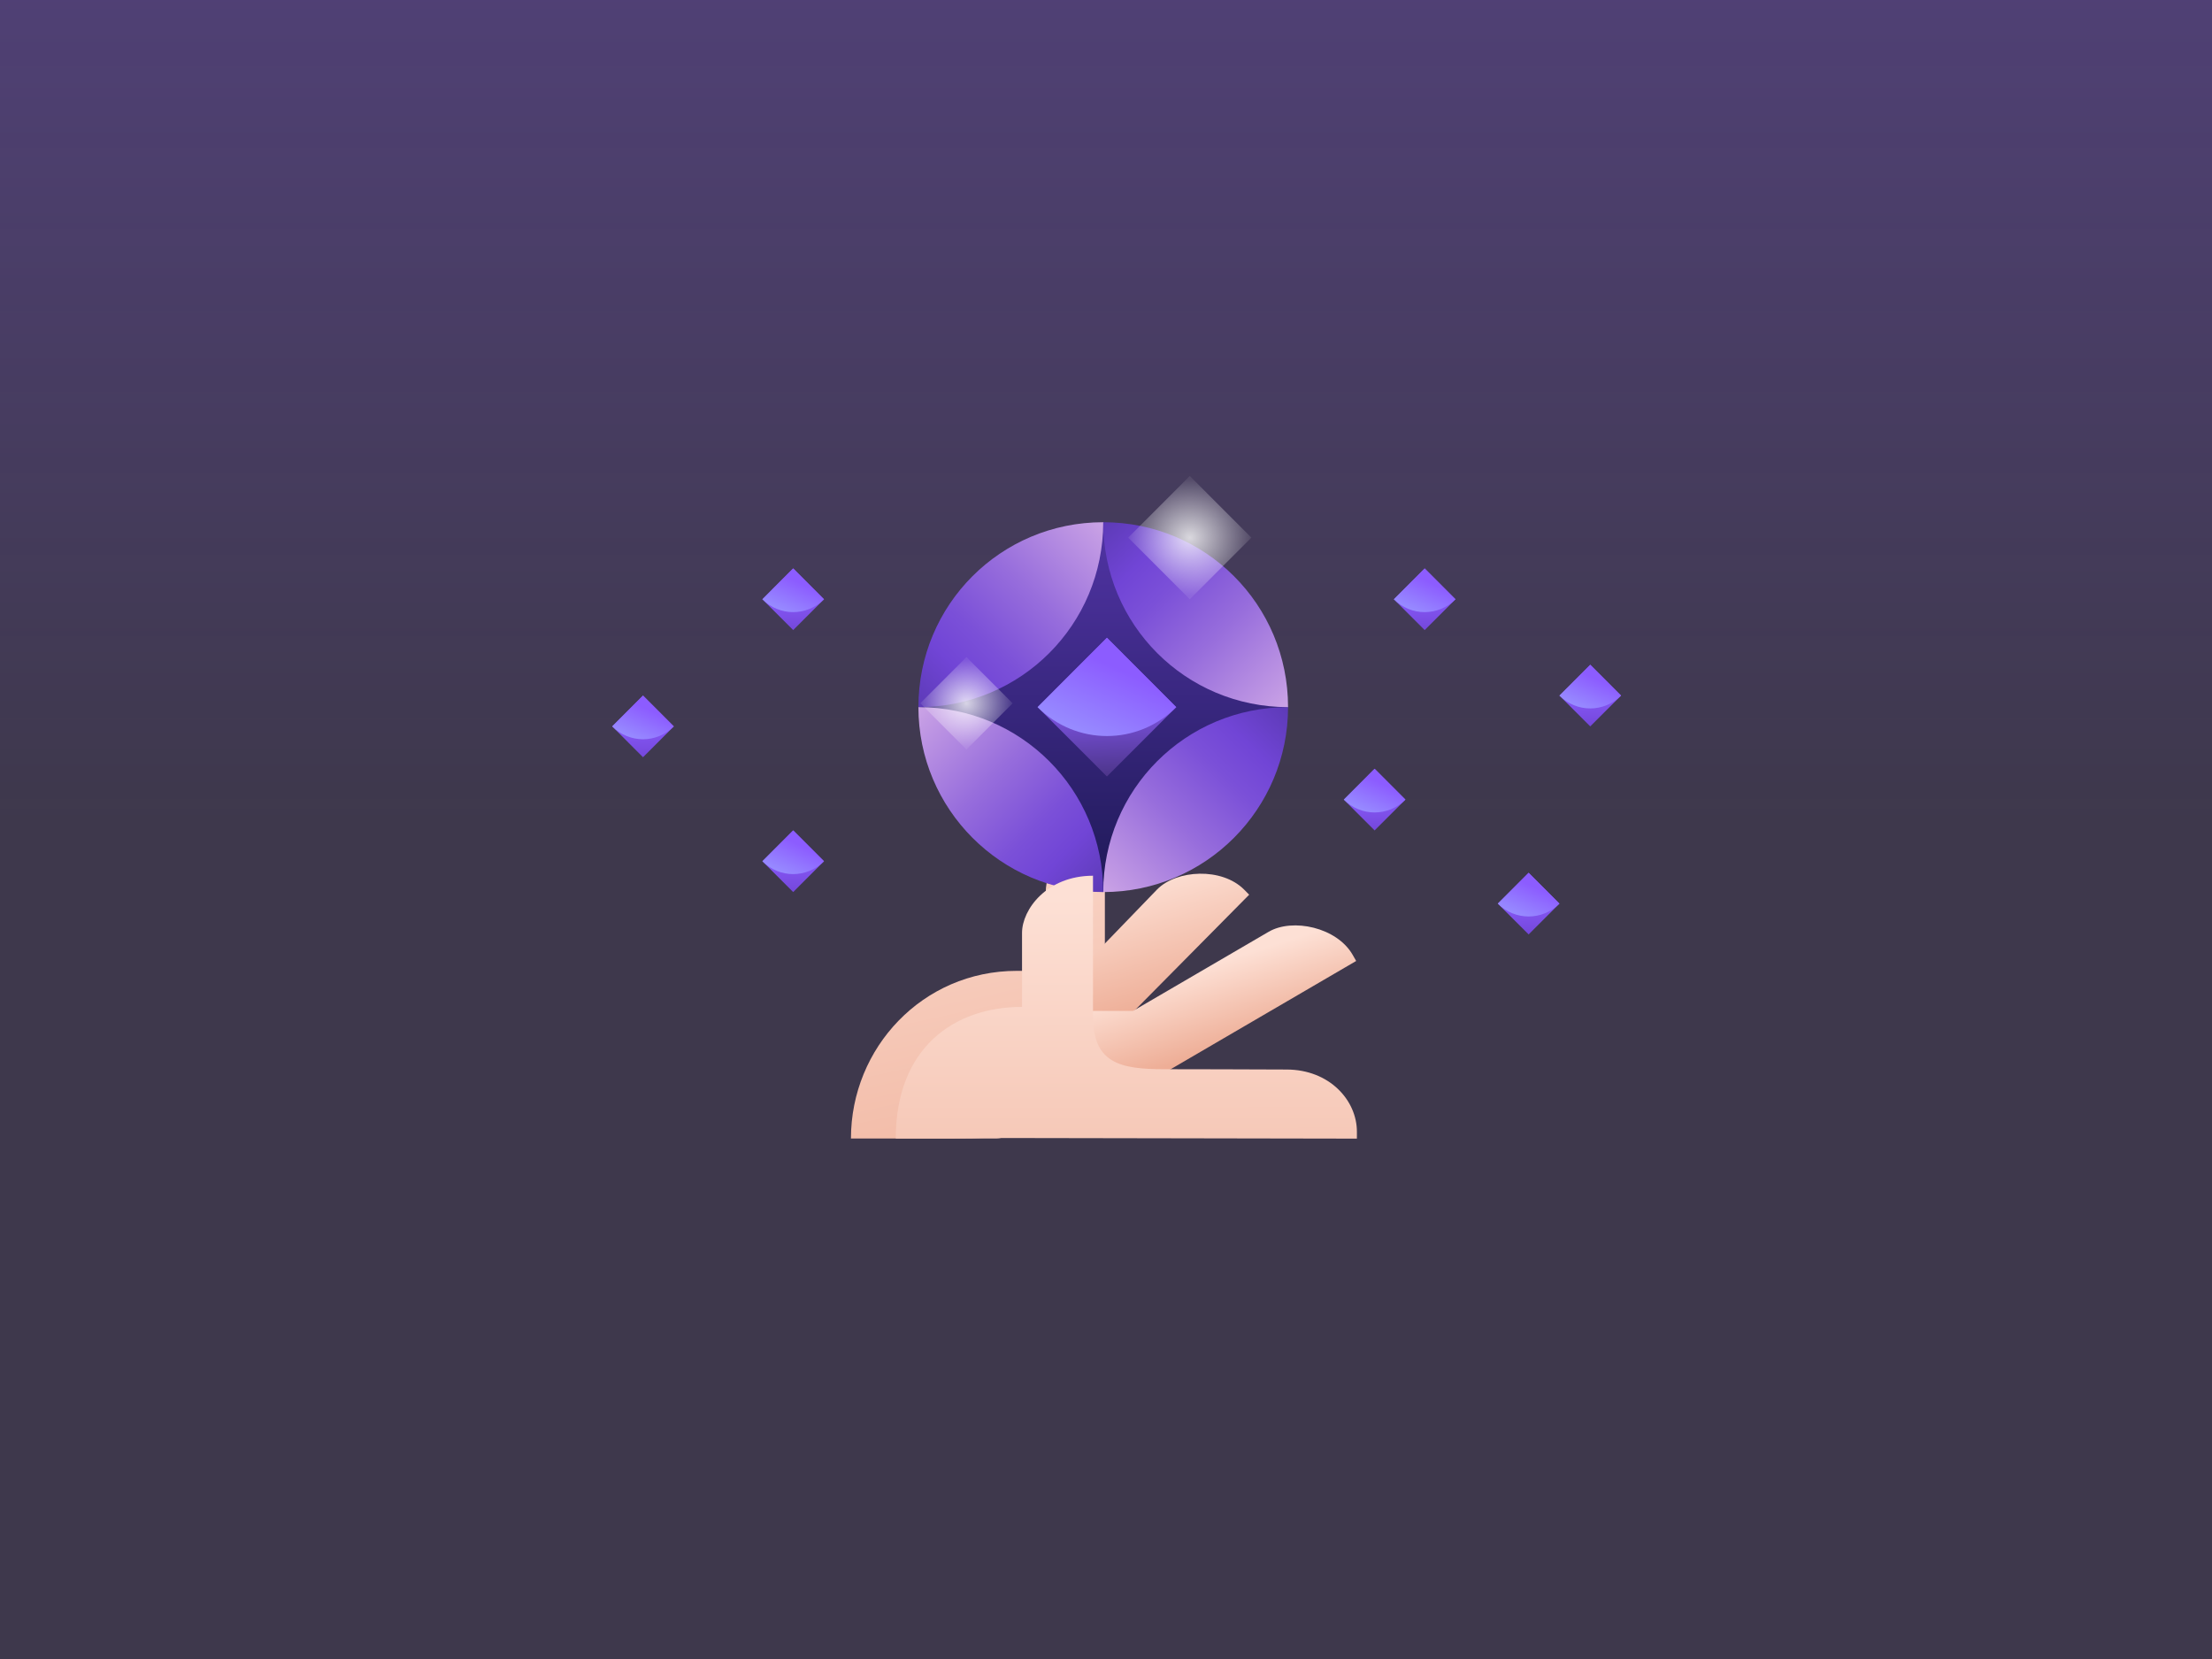 <svg xmlns="http://www.w3.org/2000/svg" width="800" height="600" viewBox="0 0 800 600" fill="none">
<rect x="0" y="0" width="800" height="600" fill="#333333" stroke="none"/>
<g clip-path="url(#clip0_1624_89473)">
<g clip-path="url(#clip1_1624_89473)">
<rect width="800" height="600" fill="url(#paint0_linear_1624_89473)"/>
<path d="M286.867 227.881L275.726 216.735L286.867 205.588L298.007 216.735L286.867 227.881Z" fill="url(#paint1_linear_1624_89473)"/>
<path d="M275.726 216.735L286.867 205.588L298.007 216.735C291.818 222.927 281.915 222.927 275.726 216.735Z" fill="url(#paint2_linear_1624_89473)"/>
<path d="M286.867 322.627L275.726 311.481L286.867 300.334L298.007 311.481L286.867 322.627Z" fill="url(#paint3_linear_1624_89473)"/>
<path d="M275.726 311.481L286.867 300.334L298.007 311.481C291.818 317.673 281.915 317.673 275.726 311.481Z" fill="url(#paint4_linear_1624_89473)"/>
<path d="M232.556 273.861L221.415 262.714L232.556 251.567L243.696 262.714L232.556 273.861Z" fill="url(#paint5_linear_1624_89473)"/>
<path d="M221.415 262.714L232.556 251.567L243.696 262.714C237.507 268.907 227.604 268.907 221.415 262.714Z" fill="url(#paint6_linear_1624_89473)"/>
<path d="M515.252 227.881L504.111 216.735L515.252 205.588L526.393 216.735L515.252 227.881Z" fill="url(#paint7_linear_1624_89473)"/>
<path d="M504.111 216.735L515.252 205.588L526.393 216.735C520.203 222.927 510.3 222.927 504.111 216.735Z" fill="url(#paint8_linear_1624_89473)"/>
<path d="M575.133 262.713L563.993 251.567L575.133 240.42L586.274 251.567L575.133 262.713Z" fill="url(#paint9_linear_1624_89473)"/>
<path d="M563.993 251.567L575.133 240.42L586.274 251.567C580.085 257.759 570.182 257.759 563.993 251.567Z" fill="url(#paint10_linear_1624_89473)"/>
<path d="M497.148 300.334L486.007 289.188L497.148 278.041L508.289 289.188L497.148 300.334Z" fill="url(#paint11_linear_1624_89473)"/>
<path d="M486.007 289.188L497.148 278.041L508.289 289.188C502.099 295.38 492.197 295.38 486.007 289.188Z" fill="url(#paint12_linear_1624_89473)"/>
<path d="M552.852 337.953L541.711 326.807L552.852 315.66L563.993 326.807L552.852 337.953Z" fill="url(#paint13_linear_1624_89473)"/>
<path d="M541.711 326.807L552.852 315.66L563.993 326.807C557.803 332.999 547.9 332.999 541.711 326.807Z" fill="url(#paint14_linear_1624_89473)"/>
<path fill-rule="evenodd" clip-rule="evenodd" d="M378.206 322.911C378.206 312.968 385.691 303.61 397.116 303.61H399.592V315.873V378.979C398.824 378.979 398.049 378.979 397.269 378.979C393.766 406.404 381.659 411.747 344.802 411.747L307.756 411.747C307.756 378.978 333.695 351.123 367.739 351.123C371.268 351.123 374.199 351.123 378.206 351.124L378.206 322.911Z" fill="url(#paint15_linear_1624_89473)"/>
<path d="M450.023 321.801C441.906 313.598 425.535 314.556 418.514 321.652C416.408 323.781 380.957 360.613 375.808 365.817L365.289 365.816C357.795 365.816 359.729 391.231 365.289 391.231C381.486 391.231 388.378 386.833 396.054 379.9L451.781 323.579L450.023 321.801Z" fill="url(#paint16_linear_1624_89473)"/>
<path d="M489.232 345.373C483.493 335.325 467.435 331.969 458.835 336.987C456.256 338.492 416.094 361.926 409.788 365.606L395.567 365.606C390.732 365.606 373.999 389.764 379.369 391.218C391.94 391.218 413.035 392.064 422.224 387.375L490.476 347.55L489.232 345.373Z" fill="url(#paint17_linear_1624_89473)"/>
<path d="M398.999 322.627L465.843 255.747L398.999 188.867L332.154 255.747L398.999 322.627Z" fill="url(#paint18_linear_1624_89473)"/>
<path d="M465.843 255.747C428.8 255.747 398.999 285.564 398.999 322.627C436.041 322.627 465.843 292.531 465.843 255.747Z" fill="url(#paint19_linear_1624_89473)"/>
<path d="M398.999 188.867C398.999 225.93 428.8 255.747 465.843 255.747C465.843 218.685 436.041 188.867 398.999 188.867Z" fill="url(#paint20_linear_1624_89473)"/>
<path d="M332.154 255.747C369.197 255.747 398.999 225.93 398.999 188.867C361.956 188.867 332.154 218.685 332.154 255.747Z" fill="url(#paint21_linear_1624_89473)"/>
<path d="M398.999 322.627C398.999 285.564 369.197 255.747 332.154 255.747C332.154 292.531 361.956 322.627 398.999 322.627Z" fill="url(#paint22_linear_1624_89473)"/>
<path d="M400.334 280.827L375.268 255.747L400.334 230.667L425.401 255.747L400.334 280.827Z" fill="url(#paint23_linear_1624_89473)"/>
<path d="M375.268 255.747L400.334 230.667L425.401 255.747C411.475 269.68 389.194 269.68 375.268 255.747Z" fill="url(#paint24_linear_1624_89473)"/>
<path fill-rule="evenodd" clip-rule="evenodd" d="M395.297 367.509C395.297 359.045 395.298 351.463 395.298 344.862C395.298 330.504 395.298 320.784 395.297 316.718C378.664 316.718 369.633 328.882 369.633 337.396V364.157C345.041 364.157 323.966 378.978 323.966 411.748H360.487C360.983 411.748 361.557 411.69 362.197 411.574C378.414 411.606 400.274 411.642 422.134 411.678C448.19 411.721 474.244 411.764 490.738 411.8L490.743 409.337C490.767 397.973 480.853 386.843 465.339 386.81C464.675 386.809 462.887 386.802 460.331 386.792C451.469 386.759 433.38 386.69 420.99 386.69C405.027 386.689 395.3 384.473 395.299 367.509C395.299 367.509 395.298 367.509 395.297 367.509Z" fill="url(#paint25_linear_1624_89473)"/>
<path d="M430.304 216.733L408.022 194.44L430.304 172.146L452.585 194.44L430.304 216.733Z" fill="url(#paint26_radial_1624_89473)"/>
<path d="M349.533 271.074L332.822 254.354L349.533 237.634L366.244 254.354L349.533 271.074Z" fill="url(#paint27_radial_1624_89473)"/>
</g>
</g>
<defs>
<linearGradient id="paint0_linear_1624_89473" x1="400" y1="0" x2="400" y2="300" gradientUnits="userSpaceOnUse">
<stop stop-color="#8C5CFF" stop-opacity="0.32"/>
<stop offset="1" stop-color="#8C5CFF" stop-opacity="0.12"/>
</linearGradient>
<linearGradient id="paint1_linear_1624_89473" x1="287.513" y1="229.69" x2="286.689" y2="213.627" gradientUnits="userSpaceOnUse">
<stop offset="0" stop-color="#7145D6"/>
<stop offset="1" stop-color="#8C5CFF"/>
</linearGradient>
<linearGradient id="paint2_linear_1624_89473" x1="275.092" y1="242.614" x2="289.512" y2="210.907" gradientUnits="userSpaceOnUse">
<stop offset="0" stop-color="#ADE6FF"/>
<stop offset="1" stop-color="#8C5CFF"/>
</linearGradient>
<linearGradient id="paint3_linear_1624_89473" x1="287.513" y1="324.436" x2="286.689" y2="308.374" gradientUnits="userSpaceOnUse">
<stop offset="0" stop-color="#7145D6"/>
<stop offset="1" stop-color="#8C5CFF"/>
</linearGradient>
<linearGradient id="paint4_linear_1624_89473" x1="275.092" y1="337.36" x2="289.512" y2="305.653" gradientUnits="userSpaceOnUse">
<stop offset="0" stop-color="#ADE6FF"/>
<stop offset="1" stop-color="#8C5CFF"/>
</linearGradient>
<linearGradient id="paint5_linear_1624_89473" x1="233.202" y1="275.669" x2="232.378" y2="259.607" gradientUnits="userSpaceOnUse">
<stop offset="0" stop-color="#7145D6"/>
<stop offset="1" stop-color="#8C5CFF"/>
</linearGradient>
<linearGradient id="paint6_linear_1624_89473" x1="220.781" y1="288.593" x2="235.201" y2="256.886" gradientUnits="userSpaceOnUse">
<stop offset="0" stop-color="#ADE6FF"/>
<stop offset="1" stop-color="#8C5CFF"/>
</linearGradient>
<linearGradient id="paint7_linear_1624_89473" x1="515.899" y1="229.69" x2="515.075" y2="213.627" gradientUnits="userSpaceOnUse">
<stop offset="0" stop-color="#7145D6"/>
<stop offset="1" stop-color="#8C5CFF"/>
</linearGradient>
<linearGradient id="paint8_linear_1624_89473" x1="503.478" y1="242.614" x2="517.898" y2="210.907" gradientUnits="userSpaceOnUse">
<stop offset="0" stop-color="#ADE6FF"/>
<stop offset="1" stop-color="#8C5CFF"/>
</linearGradient>
<linearGradient id="paint9_linear_1624_89473" x1="575.78" y1="264.522" x2="574.956" y2="248.459" gradientUnits="userSpaceOnUse">
<stop offset="0" stop-color="#7145D6"/>
<stop offset="1" stop-color="#8C5CFF"/>
</linearGradient>
<linearGradient id="paint10_linear_1624_89473" x1="563.359" y1="277.446" x2="577.779" y2="245.739" gradientUnits="userSpaceOnUse">
<stop offset="0" stop-color="#ADE6FF"/>
<stop offset="1" stop-color="#8C5CFF"/>
</linearGradient>
<linearGradient id="paint11_linear_1624_89473" x1="497.795" y1="302.143" x2="496.971" y2="286.081" gradientUnits="userSpaceOnUse">
<stop offset="0" stop-color="#7145D6"/>
<stop offset="1" stop-color="#8C5CFF"/>
</linearGradient>
<linearGradient id="paint12_linear_1624_89473" x1="485.374" y1="315.067" x2="499.794" y2="283.36" gradientUnits="userSpaceOnUse">
<stop offset="0" stop-color="#ADE6FF"/>
<stop offset="1" stop-color="#8C5CFF"/>
</linearGradient>
<linearGradient id="paint13_linear_1624_89473" x1="553.499" y1="339.762" x2="552.675" y2="323.7" gradientUnits="userSpaceOnUse">
<stop offset="0" stop-color="#7145D6"/>
<stop offset="1" stop-color="#8C5CFF"/>
</linearGradient>
<linearGradient id="paint14_linear_1624_89473" x1="541.078" y1="352.686" x2="555.498" y2="320.979" gradientUnits="userSpaceOnUse">
<stop offset="0" stop-color="#ADE6FF"/>
<stop offset="1" stop-color="#8C5CFF"/>
</linearGradient>
<linearGradient id="paint15_linear_1624_89473" x1="448.691" y1="457.911" x2="404.145" y2="255.527" gradientUnits="userSpaceOnUse">
<stop stop-color="#EDAB93"/>
<stop offset="1" stop-color="#FDE0D5"/>
</linearGradient>
<linearGradient id="paint16_linear_1624_89473" x1="349.006" y1="388.591" x2="334.606" y2="341.094" gradientUnits="userSpaceOnUse">
<stop stop-color="#EDAB93"/>
<stop offset="1" stop-color="#FDE0D5"/>
</linearGradient>
<linearGradient id="paint17_linear_1624_89473" x1="403.779" y1="393.18" x2="394.112" y2="362.623" gradientUnits="userSpaceOnUse">
<stop stop-color="#EDAB93"/>
<stop offset="1" stop-color="#FDE0D5"/>
</linearGradient>
<linearGradient id="paint18_linear_1624_89473" x1="398.999" y1="354.395" x2="398.998" y2="31.699" gradientUnits="userSpaceOnUse">
<stop stop-color="#131345"/>
<stop offset="0.778" stop-color="#7145D6"/>
<stop offset="1" stop-color="#FFDBEE"/>
</linearGradient>
<linearGradient id="paint19_linear_1624_89473" x1="515.835" y1="204.192" x2="376.831" y2="345.591" gradientUnits="userSpaceOnUse">
<stop stop-color="#131345"/>
<stop offset="0.462" stop-color="#7145D6"/>
<stop offset="0.532" stop-color="#7B50D8"/>
<stop offset="0.654" stop-color="#976DDC"/>
<stop offset="0.813" stop-color="#C39BE4"/>
<stop offset="1" stop-color="#FFDBEE"/>
</linearGradient>
<linearGradient id="paint20_linear_1624_89473" x1="347.502" y1="138.826" x2="488.973" y2="277.753" gradientUnits="userSpaceOnUse">
<stop stop-color="#131345"/>
<stop offset="0.462" stop-color="#7145D6"/>
<stop offset="0.532" stop-color="#7B50D8"/>
<stop offset="0.654" stop-color="#976DDC"/>
<stop offset="0.813" stop-color="#C39BE4"/>
<stop offset="1" stop-color="#FFDBEE"/>
</linearGradient>
<linearGradient id="paint21_linear_1624_89473" x1="282.155" y1="307.257" x2="421.158" y2="165.857" gradientUnits="userSpaceOnUse">
<stop stop-color="#131345"/>
<stop offset="0.462" stop-color="#7145D6"/>
<stop offset="0.532" stop-color="#7B50D8"/>
<stop offset="0.654" stop-color="#976DDC"/>
<stop offset="0.813" stop-color="#C39BE4"/>
<stop offset="1" stop-color="#FFDBEE"/>
</linearGradient>
<linearGradient id="paint22_linear_1624_89473" x1="450.53" y1="372.65" x2="309.059" y2="233.723" gradientUnits="userSpaceOnUse">
<stop stop-color="#131345"/>
<stop offset="0.462" stop-color="#7145D6"/>
<stop offset="0.532" stop-color="#7B50D8"/>
<stop offset="0.654" stop-color="#976DDC"/>
<stop offset="0.813" stop-color="#C39BE4"/>
<stop offset="1" stop-color="#FFDBEE"/>
</linearGradient>
<linearGradient id="paint23_linear_1624_89473" x1="401.79" y1="284.896" x2="399.936" y2="248.756" gradientUnits="userSpaceOnUse">
<stop offset="0" stop-color="#44307A"/>
<stop offset="1" stop-color="#8C5CFF"/>
</linearGradient>
<linearGradient id="paint24_linear_1624_89473" x1="373.842" y1="313.976" x2="406.287" y2="242.634" gradientUnits="userSpaceOnUse">
<stop offset="0" stop-color="#ADE6FF"/>
<stop offset="1" stop-color="#8C5CFF"/>
</linearGradient>
<linearGradient id="paint25_linear_1624_89473" x1="304.944" y1="520.705" x2="304.67" y2="324.982" gradientUnits="userSpaceOnUse">
<stop stop-color="#EDAB93"/>
<stop offset="1" stop-color="#FDE0D5"/>
</linearGradient>
<radialGradient id="paint26_radial_1624_89473" cx="0" cy="0" r="1" gradientUnits="userSpaceOnUse" gradientTransform="translate(430.304 194.44) scale(22.282 21.023)">
<stop stop-color="white" stop-opacity="0.8"/>
<stop offset="1" stop-color="white" stop-opacity="0.08"/>
</radialGradient>
<radialGradient id="paint27_radial_1624_89473" cx="0" cy="0" r="1" gradientUnits="userSpaceOnUse" gradientTransform="translate(349.533 254.354) scale(16.711 15.767)">
<stop stop-color="white" stop-opacity="0.8"/>
<stop offset="1" stop-color="white" stop-opacity="0.08"/>
</radialGradient>
<clipPath id="clip0_1624_89473">
<rect width="800" height="600" fill="white"/>
</clipPath>
<clipPath id="clip1_1624_89473">
<rect width="800" height="600" fill="white"/>
</clipPath>
</defs>
</svg>